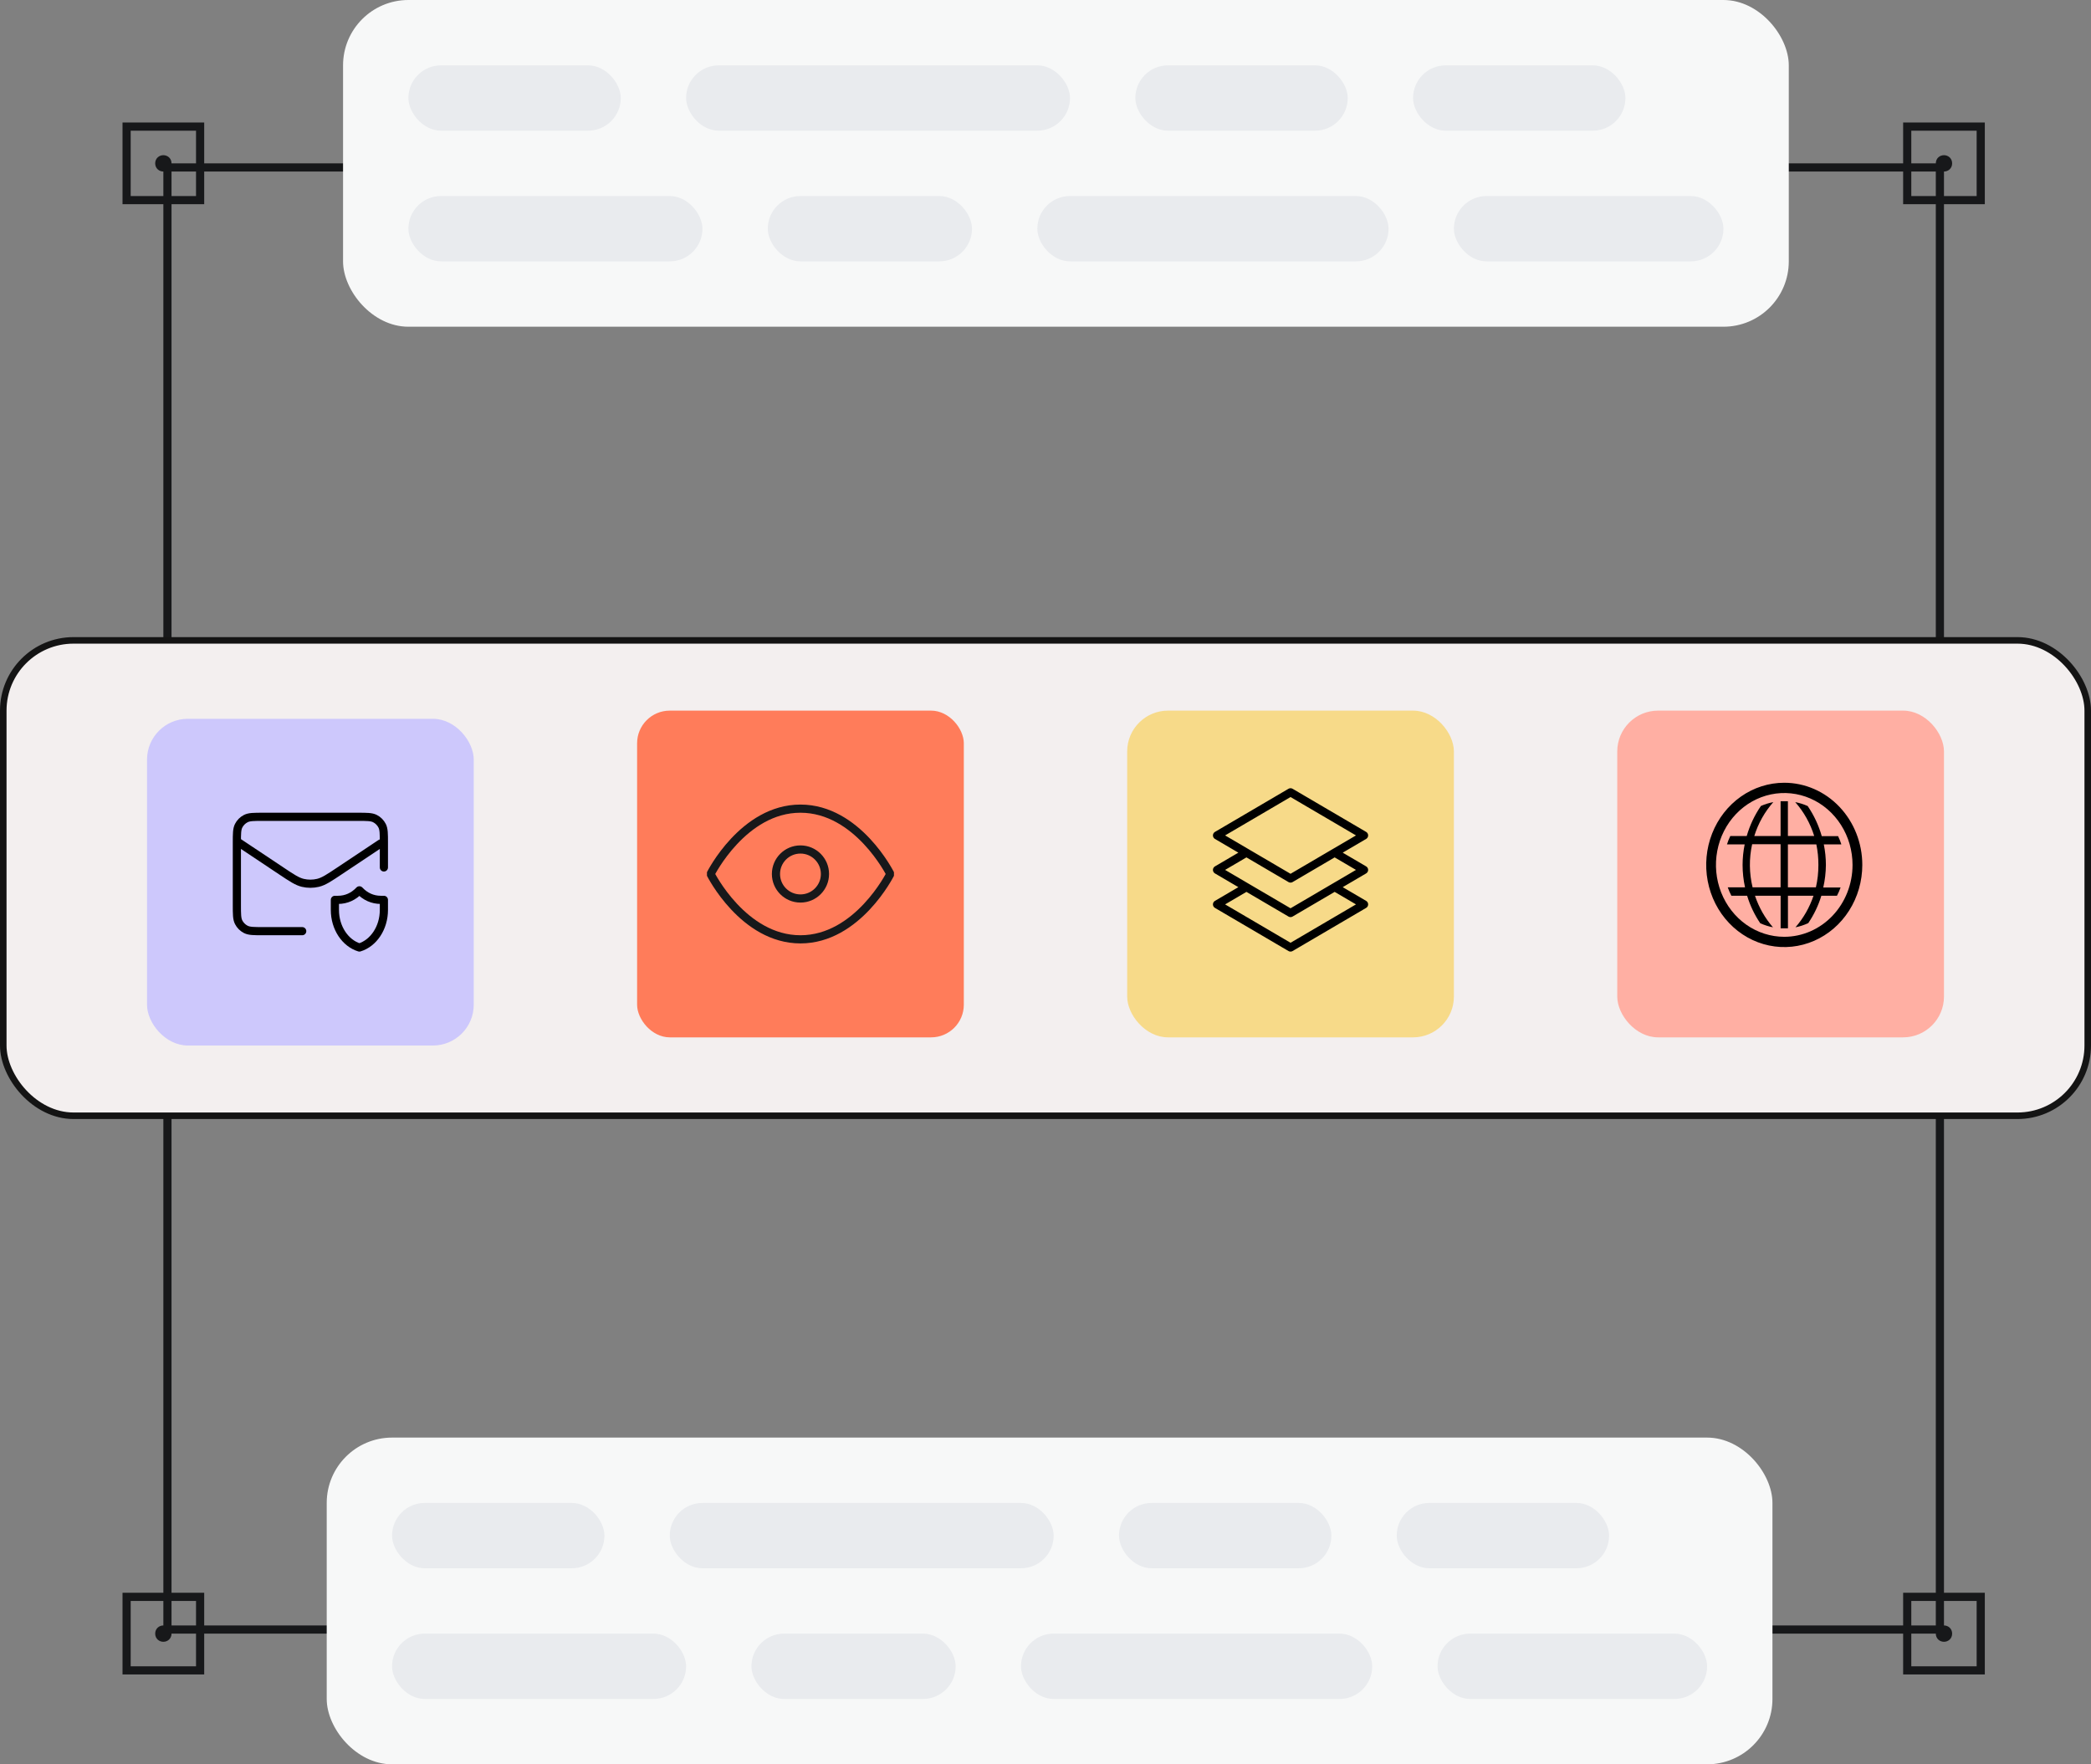 <svg width="256" height="216" viewBox="0 0 256 216" fill="none" xmlns="http://www.w3.org/2000/svg">
<rect x="0" y="0" width="256" height="216" fill="#808080" stroke="none"/>
<rect x="20.5" y="20.5" width="217" height="179" stroke="#17181A"/>
<rect x="24.5" y="24.5" width="9" height="9" transform="rotate(-180 24.5 24.5)" stroke="#17181A"/>
<circle cx="20" cy="20" r="0.5" transform="rotate(-180 20 20)" fill="#17181A" stroke="#17181A"/>
<rect x="242.5" y="24.5" width="9" height="9" transform="rotate(-180 242.5 24.5)" stroke="#17181A"/>
<circle cx="238" cy="20" r="0.5" transform="rotate(-180 238 20)" fill="#17181A" stroke="#17181A"/>
<rect x="24.5" y="204.5" width="9" height="9" transform="rotate(-180 24.5 204.5)" stroke="#17181A"/>
<circle cx="20" cy="200" r="0.5" transform="rotate(-180 20 200)" fill="#17181A" stroke="#17181A"/>
<rect x="242.5" y="204.5" width="9" height="9" transform="rotate(-180 242.5 204.5)" stroke="#17181A"/>
<circle cx="238" cy="200" r="0.5" transform="rotate(-180 238 200)" fill="#17181A" stroke="#17181A"/>
<rect x="42" width="177" height="40" rx="8" fill="#F7F8F8"/>
<rect x="50" y="8" width="26" height="8" rx="4" fill="#E9EBEE"/>
<rect x="84" y="8" width="47" height="8" rx="4" fill="#E9EBEE"/>
<rect x="139" y="8" width="26" height="8" rx="4" fill="#E9EBEE"/>
<rect x="173" y="8" width="26" height="8" rx="4" fill="#E9EBEE"/>
<rect x="50" y="24" width="36" height="8" rx="4" fill="#E9EBEE"/>
<rect x="94" y="24" width="25" height="8" rx="4" fill="#E9EBEE"/>
<rect x="127" y="24" width="43" height="8" rx="4" fill="#E9EBEE"/>
<rect x="178" y="24" width="33" height="8" rx="4" fill="#E9EBEE"/>
<rect x="40" y="176" width="177" height="40" rx="8" fill="#F7F8F8"/>
<rect x="48" y="184" width="26" height="8" rx="4" fill="#E9EBEE"/>
<rect x="82" y="184" width="47" height="8" rx="4" fill="#E9EBEE"/>
<rect x="137" y="184" width="26" height="8" rx="4" fill="#E9EBEE"/>
<rect x="171" y="184" width="26" height="8" rx="4" fill="#E9EBEE"/>
<rect x="48" y="200" width="36" height="8" rx="4" fill="#E9EBEE"/>
<rect x="92" y="200" width="25" height="8" rx="4" fill="#E9EBEE"/>
<rect x="125" y="200" width="43" height="8" rx="4" fill="#E9EBEE"/>
<rect x="176" y="200" width="33" height="8" rx="4" fill="#E9EBEE"/>
<rect x="0.4" y="78.4" width="255.2" height="58.2" rx="8.6" fill="#F3EFEF" stroke="#141414" stroke-width="0.8"/>
<rect x="78" y="87" width="40" height="40" rx="4" fill="#FF7C5A"/>
<path d="M87 107C87 107 91 99 98 99C105 99 109 107 109 107C109 107 105 115 98 115C91 115 87 107 87 107Z" stroke="#17181A" stroke-linecap="round" stroke-linejoin="bevel"/>
<path d="M98 110C99.657 110 101 108.657 101 107C101 105.343 99.657 104 98 104C96.343 104 95 105.343 95 107C95 108.657 96.343 110 98 110Z" stroke="#17181A" stroke-linecap="round" stroke-linejoin="bevel"/>
<rect x="18" y="88" width="40" height="40" rx="5" fill="#CDC8FC"/>
<path d="M37 114H32.2C31.08 114 30.52 114 30.092 113.782C29.716 113.59 29.41 113.284 29.218 112.908C29 112.48 29 111.92 29 110.8V103.2C29 102.08 29 101.52 29.218 101.092C29.41 100.716 29.716 100.41 30.092 100.218C30.52 100 31.08 100 32.2 100H43.8C44.92 100 45.48 100 45.908 100.218C46.284 100.41 46.59 100.716 46.782 101.092C47 101.52 47 102.08 47 103.2V106.198M46.607 103.262L41.55 106.633C40.267 107.489 39.625 107.916 38.932 108.083C38.319 108.229 37.68 108.229 37.068 108.083C36.374 107.916 35.733 107.489 34.45 106.633L29.148 103.099M47 110.167C47 110.167 46.694 110.167 46.625 110.167C45.601 110.167 44.708 109.752 44 109C43.292 109.752 42.4 110.167 41.375 110.167C41.306 110.167 41 110.167 41 110.167C41 110.167 41 110.944 41 111.398C41 113.612 42.275 115.472 44 116C45.725 115.472 47 113.612 47 111.398C47 110.944 47 110.167 47 110.167Z" stroke="black" stroke-linecap="round" stroke-linejoin="round"/>
<rect x="138" y="87" width="40" height="40" rx="5" fill="#F7DA89"/>
<path d="M163.4 104.389L167 106.5L163.4 108.611M163.4 104.389L158 107.556L152.6 104.389M163.4 104.389L167 102.278L158 97L149 102.278L152.6 104.389M163.4 108.611L167 110.722L158 116L149 110.722L152.6 108.611M163.4 108.611L158 111.778L152.6 108.611M152.6 104.389L149 106.5L152.6 108.611" stroke="black" stroke-linecap="round" stroke-linejoin="round"/>
<rect x="198" y="87" width="40" height="40" rx="5" fill="#FFAFA3"/>
<path d="M223.544 105.889C223.542 105.044 223.456 104.201 223.287 103.374H225.437C225.327 103.03 225.193 102.693 225.037 102.368H223.037C222.661 101.046 222.077 99.799 221.311 98.678C220.821 98.462 220.31 98.301 219.788 98.201C220.838 99.388 221.631 100.802 222.111 102.343H218.892V98.094C218.743 98.094 218.587 98.094 218.432 98.094C218.277 98.094 218.139 98.094 217.996 98.094V102.35H214.777C215.258 100.805 216.053 99.389 217.106 98.201C216.586 98.3 216.077 98.458 215.589 98.672C214.82 99.788 214.232 101.031 213.851 102.35H211.839C211.68 102.681 211.544 103.023 211.433 103.374H213.601C213.432 104.201 213.346 105.044 213.344 105.889C213.345 106.814 213.446 107.735 213.642 108.636H211.528C211.652 108.989 211.799 109.331 211.97 109.661H213.899C214.265 110.865 214.807 112.002 215.506 113.03C216.006 113.256 216.529 113.423 217.064 113.527C216.09 112.408 215.34 111.093 214.861 109.661H218.002V113.647C218.145 113.647 218.295 113.647 218.438 113.647C218.581 113.647 218.743 113.647 218.898 113.647V109.661H222.027C221.546 111.093 220.795 112.409 219.818 113.527C220.356 113.419 220.88 113.249 221.382 113.018C222.08 111.993 222.622 110.861 222.989 109.661H224.9C225.07 109.337 225.218 109.001 225.342 108.655H223.222C223.428 107.749 223.536 106.821 223.544 105.889ZM217.996 108.636H214.568C214.148 106.906 214.129 105.095 214.514 103.355H217.996V108.636ZM222.32 108.636H218.892V103.374H222.374C222.545 104.2 222.629 105.044 222.625 105.889C222.629 106.814 222.527 107.737 222.32 108.636Z" fill="black"/>
<path d="M218.444 95.83C216.554 95.83 214.707 96.42 213.135 97.526C211.564 98.631 210.339 100.202 209.616 102.04C208.893 103.878 208.704 105.9 209.072 107.851C209.441 109.802 210.351 111.595 211.687 113.001C213.024 114.408 214.726 115.366 216.58 115.754C218.434 116.142 220.355 115.943 222.101 115.182C223.847 114.42 225.339 113.131 226.389 111.477C227.439 109.823 228 107.878 228 105.889C228 103.221 226.993 100.663 225.201 98.776C223.409 96.89 220.979 95.83 218.444 95.83ZM218.444 114.69C216.791 114.69 215.174 114.174 213.799 113.207C212.424 112.24 211.352 110.865 210.72 109.257C210.087 107.649 209.921 105.879 210.244 104.172C210.566 102.465 211.363 100.896 212.532 99.666C213.701 98.435 215.191 97.597 216.813 97.257C218.435 96.917 220.116 97.092 221.644 97.758C223.172 98.424 224.478 99.552 225.396 100.999C226.315 102.447 226.805 104.148 226.805 105.889C226.805 108.223 225.924 110.462 224.356 112.112C222.788 113.763 220.662 114.69 218.444 114.69Z" fill="black"/>
</svg>
